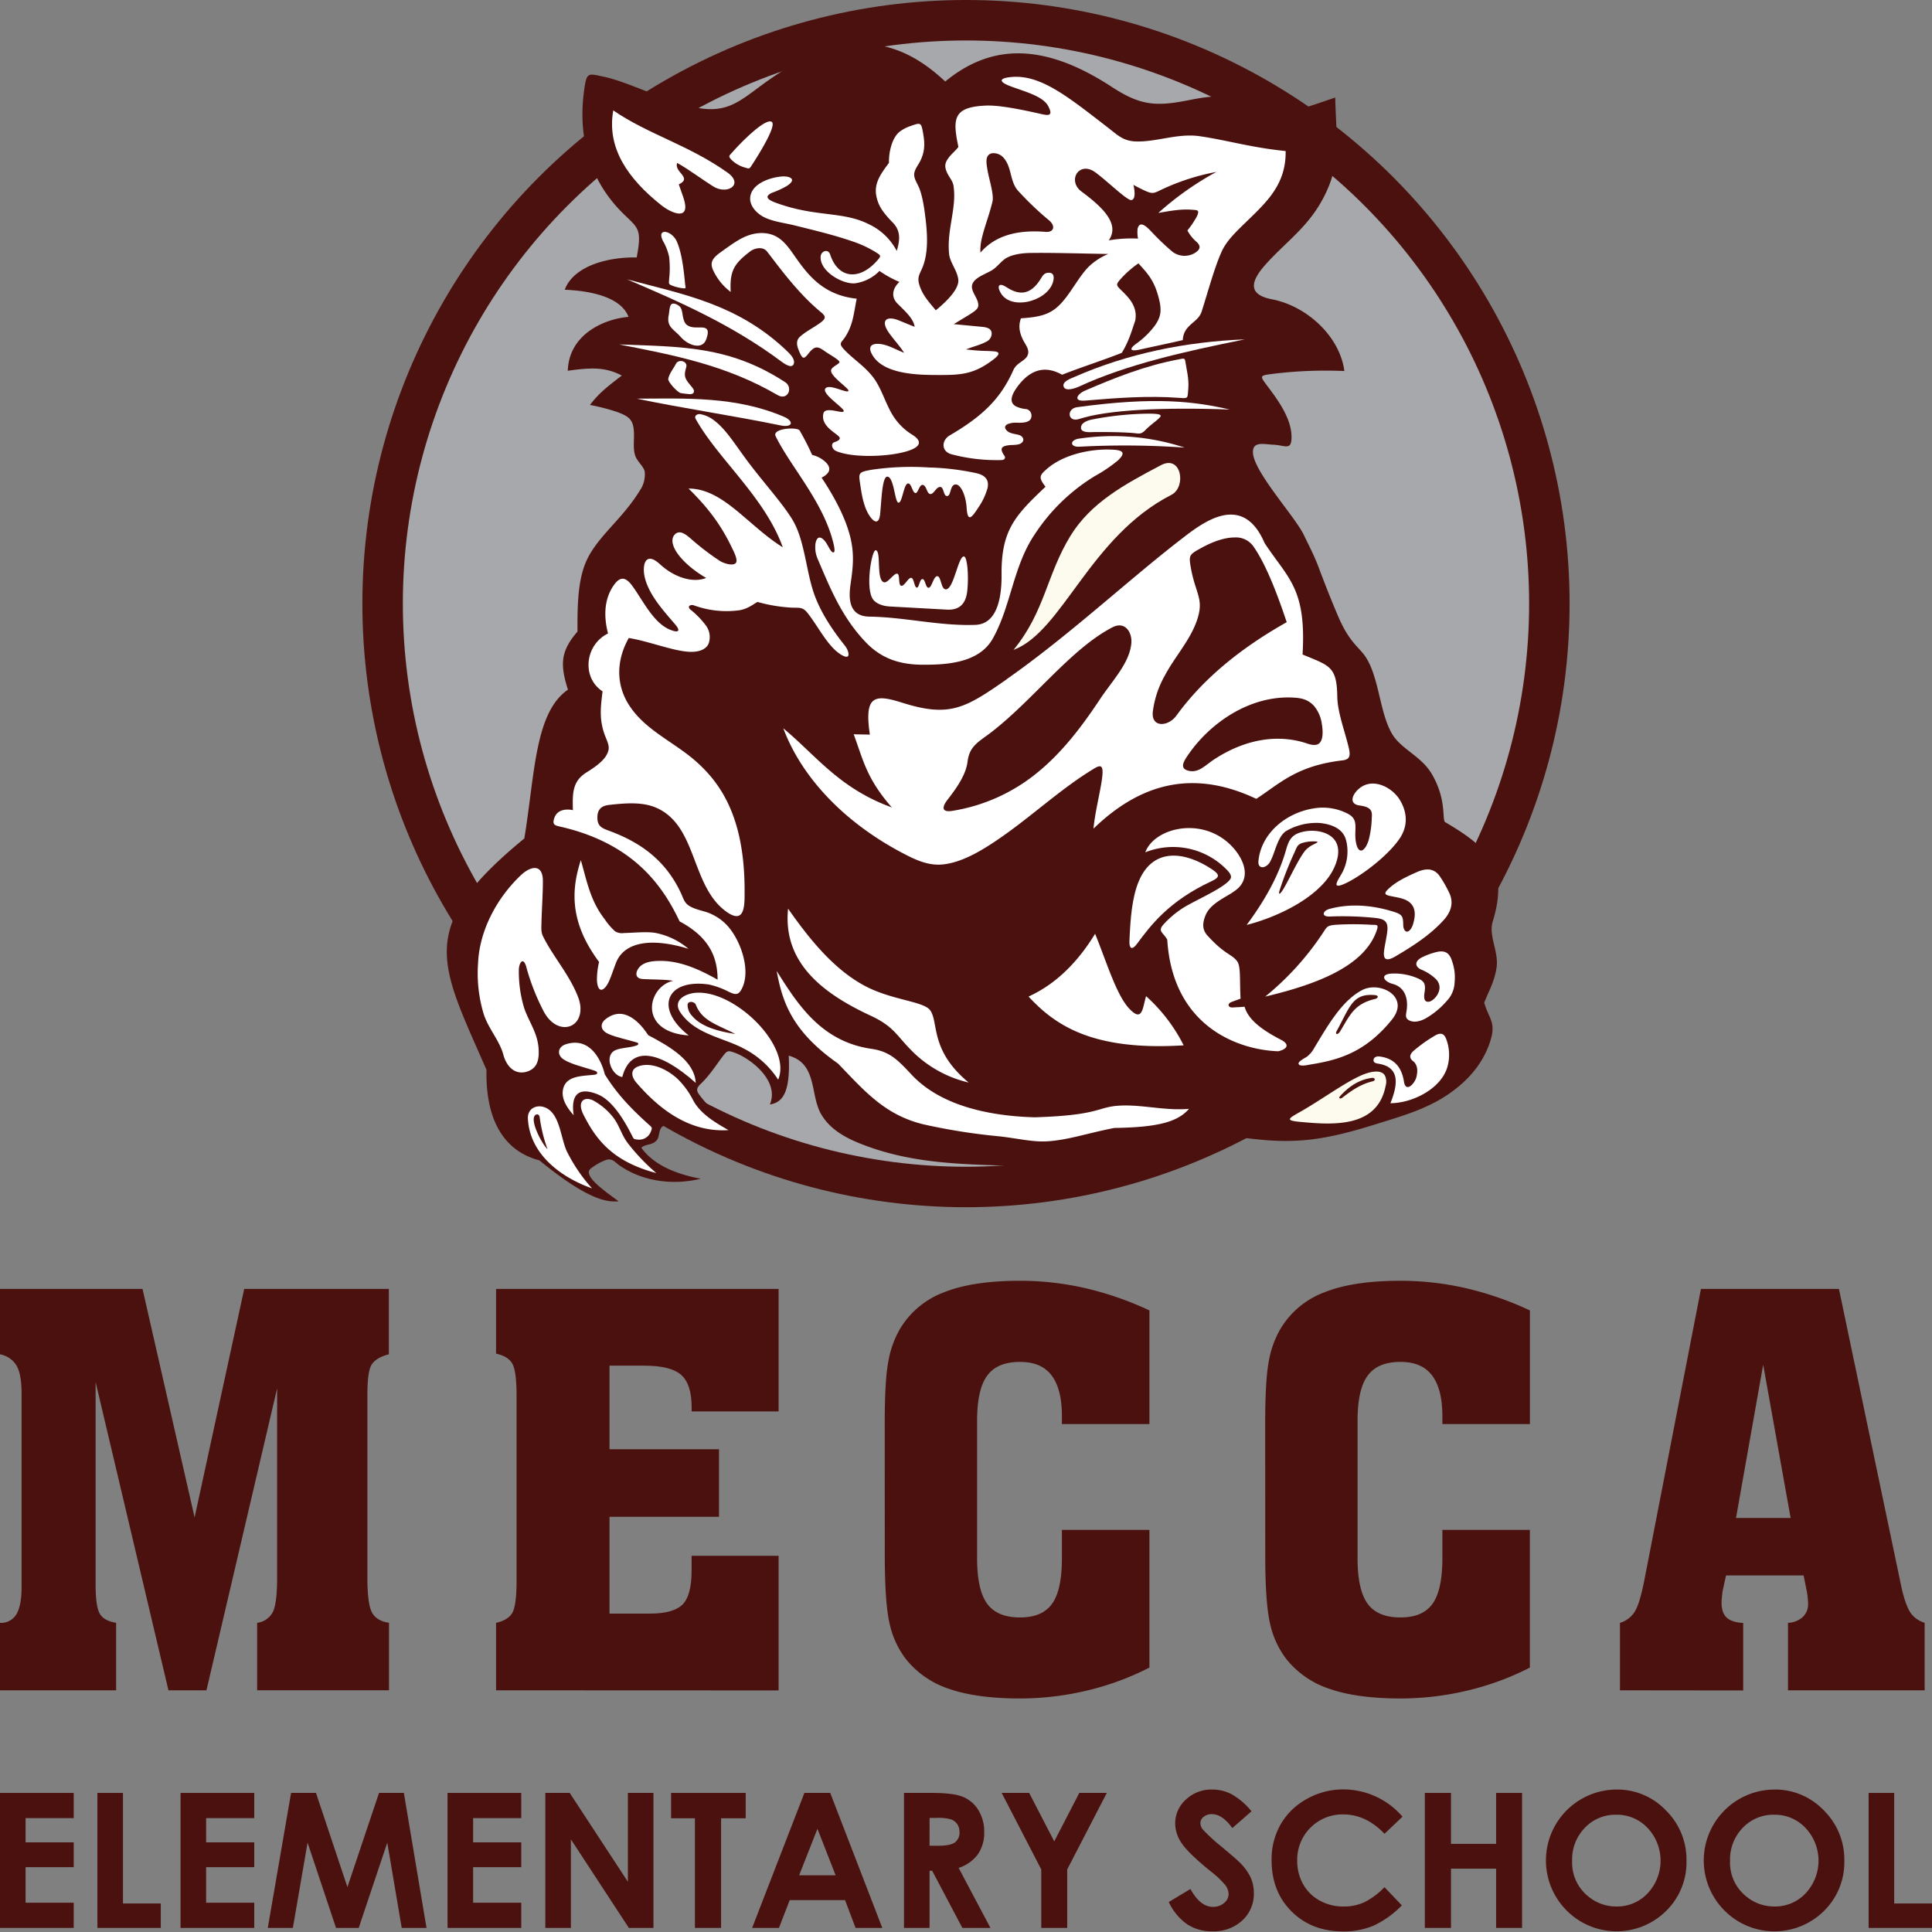 <svg xmlns="http://www.w3.org/2000/svg" viewBox="0 0 667.87 667.87"><rect x="0" y="0" width="667.87" height="667.87" fill="#808080" stroke="none"/><defs><style>.cls-1{opacity:0;}.cls-2,.cls-6{fill:#fff;}.cls-3,.cls-5{fill:#4b110e;}.cls-4{fill:#a6a8ab;}.cls-5,.cls-6,.cls-7{fill-rule:evenodd;}.cls-7{fill:#fcfbee;}</style></defs><title>M_logoSq</title><g id="Layer_2" data-name="Layer 2"><g id="Layer_4" data-name="Layer 4"><g class="cls-1"><rect class="cls-2" width="667.87" height="667.87"/></g><circle class="cls-3" cx="333.93" cy="208.66" r="208.66"/><circle class="cls-4" cx="333.93" cy="208.66" r="194.67"/><path class="cls-5" d="M326.75,28.18c-19.21-18.13-38.82-16.88-63.32,1.16-8.34,6.15-12.73,10.23-24.2,7.56-10.37-2.41-22-8.57-30.62-10.41-4.81-1-5.7-1.56-6.44,3.05C199.3,47.34,204,62.08,214.61,73c5.71,5.85,7.53,5.37,5.48,16-9.52-.19-21.69,2.71-24.87,11.16,7.14.29,19.18,1.88,22.06,9.38-8.1.65-20.59,5.81-21,18.62,8-1.11,12.94-1.34,18.67,1.66-5.18,4-7.82,6-11,10.16a75.54,75.54,0,0,1,9.35,2.42c4.5,1.67,5.84,2.84,5.86,8,0,2.39-.28,5,.41,7.08s3.09,3.87,3.31,5.67a9.76,9.76,0,0,1-1.71,6.44c-5.74,9.34-13.08,14.64-17.43,22.27-3.83,6.74-4.17,15.49-4.11,26.47-5.77,6.7-6.13,11.19-3.3,20.08-11.53,7.95-11.41,29.29-15.08,51.44-37.72,31-29.28,42.79-13.07,80-.25,10.82,2.07,27,18.27,31.27,17.45,14.25,23.62,14.4,27.43,14.17-4.63-3.35-8.58-6.3-9.89-8.63-1-1.85-.24-2.47,1.19-3.4a17.78,17.78,0,0,1,4.4-2.3c2.22-.64,3,.86,4.68,2,7,4.8,16.95,7.13,28,4.52-7.49-1.39-16-4.31-20.55-10.71,1.35-1.39,3.85-.76,5.38-2.68,1-1.28.52-3.71,2-4.71a3.89,3.89,0,0,1,3.38-.35,41.08,41.08,0,0,0,7.55,3c8.81,2.17,21.84,2,26.12-.53-11.31-2-17.81-4.37-24.28-12.9-1.07-1.41-1.32-2.32.34-3.89,3.22-3.05,5.39-6.63,7.92-9.9,1.27-1.64,1.69-1.68,3.8-.92,5.53,2,15.63,9.69,12.22,17.92,4.17-.7,7.15-3.66,6.52-16.87,9.95,2.72,7.32,13.57,11.21,20.24,3.54,6.06,10.12,9,16.52,11.29,14.46,5.15,28.88,5.89,44.09,6.39,6.82.22,12.46,1.61,19.28,1.35,11.45-.43,24.41-3.88,35.58-6.44,12.26-2.81,21.29-5.41,24.65-5.09,9.44.91,15.73,2.24,25.88,1.54,9-.62,17.8-3.1,26.29-5.76,8.78-2.75,17.14-5.09,24.8-10.39,6.17-4.27,11.66-10.14,14.19-18.1,2.1-6.57-.35-7.52-2.07-13.32,1.27-3.47,3.58-7.24,4.28-12.26.76-5.43-2.82-11-1.37-15.72,6.08-19.65-3-26.49-16.4-34.46-1.19-.71.65-7.56-4.57-16.55-3.67-6.32-10.62-8.61-13.78-13.94-4.33-7.32-4.47-19.45-9.11-26.55-2.36-3.62-5.75-5-9.74-14.58C460,207,457.85,201.5,455.79,196c-1.42-3.82-3.33-7.45-5.11-11.15-3-6.23-17.1-21.54-17.54-28.25-.28-4.23,3.87-3,7-2.87,4.16.15,6.42,2.31,6.32-2.93-.13-6.88-5.63-13.7-9-18.24-1.76-2.4-1.79-2.72,1.27-3.16a148.57,148.57,0,0,1,26-1.14c-1.6-12.16-13.16-22.51-25-24.79-8.63-1.67-7.37-6.34-2.1-12.19,8-8.89,16.42-13.91,21.76-27,4-9.85,2.36-20.08,2.19-30.56-4.17,1.4-8.12,2.82-11.8,3.87-7,2-10.67,2.13-17-1.16a23.36,23.36,0,0,0-8.12-2.87c-4.49-.65-9.06.15-14,1.12-11.3,2.25-16.65,1.67-26.27-4.6C359,13.45,341.24,16.31,326.75,28.18Z"/><path class="cls-6" d="M488.9,363.06a50.38,50.38,0,0,1,7.29-5.14c1.91-1.09,3.09-.56,3.75,1.28a15.26,15.26,0,0,1,.45,9.48c-2.08,7.57-11.93,12.65-19.74,12.69,2.67-6.63,3.31-12.5-4.21-13.67-.78-.12-1.83-.35-1.6-1.47.19-.92,1.36-1.15,2.13-1,4.72.6,7.43,3.35,8.31,8.35.57,4.63,3.9.86,4.38-1.34s.39-3.77-.88-5.2C487,365.89,487.14,364.47,488.9,363.06Z"/><path class="cls-7" d="M478.75,371.8a5,5,0,0,1,.26,3.52c-2.83,14.77-18.46,13.54-29.7,12.49-5.17-.48-3.8-1.21-.12-3.3,8-4.54,15.39-10.14,21.55-12.84,2.09-.91,6.54-2.33,8,.12ZM464,379.48c3.15-2.46,6.42-4.73,10.58-5.7,1-.24.81-1.3-.28-1.17-4.52.58-8,3-11,6.26C462.49,379.75,463.41,379.95,464,379.48Z"/><path class="cls-6" d="M491.28,335.17a16.2,16.2,0,0,1,5,3.2,4.1,4.1,0,0,1,.92,4.86c-.45,1.23-2.44,3.53-4,3-1.32-.43-.79-2.77-.67-3.74.32-2.6-.4-3.48-2.8-4.45a20.46,20.46,0,0,0-8.56-1.49c-4.19.18-3,2.69.28,3.58,3.55.95,5.49,4.1,4.82,9.07-.2,1.52-.74,2.78,1,3.6s4,.14,5.63-.79a27.86,27.86,0,0,0,7.16-5.92,9.76,9.76,0,0,0,2.78-6.46,17,17,0,0,0-.92-7.5c-1.31-4.09-4-3.57-7.54-2.37a20.55,20.55,0,0,0-2.95,1.25C489,332.3,489.06,334.15,491.28,335.17Z"/><path class="cls-6" d="M452.11,365a8.18,8.18,0,0,0,1.77-2c5-8.28,9.86-17,17-20.74,6.19-3.23,16.68,2.29,10.3,10.2-9.26,11.48-18.67,14-28.09,15.51-.85.14-3.89.89-4.18-.21-.24-.91,2.52-2.13,3.23-2.72Zm11.13-8.43c3.41-5.61,4.83-9.54,12.17-11.26,1-.23,1.28-1.17,0-1.3-7.85-.78-8.72,4-13.28,12.3C461.3,357.8,462.56,357.72,463.24,356.59Z"/><path class="cls-6" d="M459.64,316.83a110.47,110.47,0,0,1,15.2.43c3.35.33,5.15.87,4.74,4.6-.24,2.19-.8,4.44-1.1,6.64-.52,3.75,1.2,3.71,4.1,2,5.77-3.44,11.63-7.12,16.43-12.38,2.61-2.85,3.63-6.11,1.93-9.56a41.8,41.8,0,0,0-3.27-5.71c-2-2.84-4.88-2.68-7.72-1.44-3.47,1.52-6.83,3.12-9.35,5.3-2.71,2.36-2,2.65,1,3.23,2,.39,4,.71,5.49,1.84,2.5,1.91,2.2,4.92,1.41,7.63-.44,1.51-1.29,2.54-2,2.64s-1.39-.73-1.42-2.39c-.05-3.21-.37-3.64-4.36-4.79-6.85-2-14.13-2.55-21-.7C457.16,314.81,456.66,316.94,459.64,316.83Z"/><path class="cls-6" d="M461.53,319.7a100.45,100.45,0,0,1,12.74,0c1.8,0,2.3-.05,1.69,1.81-4,12-19.39,18.46-38.59,23a97.94,97.94,0,0,0,19.88-21.91C458.77,320.32,458.71,320,461.53,319.7Z"/><path class="cls-6" d="M430.92,319.75c10.78-2.74,24.29-9.28,29.49-18.27,2.08-3.61,3.67-9,0-12.12-2.62-2.22-7-2.62-10.38-1.73-3.91,1-4.63,3.27-5.58,6.58-2.38,8.27-7,16.8-13.5,25.54Zm12.14-11.53c-.7,1-1.1,1-.78-.24a113.64,113.64,0,0,1,5.2-13.29c.76-1.65.91-2.72,2.72-3.29a12.89,12.89,0,0,1,4-.54c1.89,0,1.4.3,0,1a9.34,9.34,0,0,0-3,2.17C448.51,297.38,445,305.53,443.06,308.22Z"/><path class="cls-6" d="M439,298c1.76-3,2.52-8.61,5.5-10.66a20.71,20.71,0,0,1,11.88-2.83c3.59.41,7.57,1.68,8.81,5.51a12,12,0,0,1,.45,2,15.68,15.68,0,0,1-2.16,10.53c-1.25,2.15-3,4.82,1.11,3.05,5.3-2.29,14.76-9.32,19.08-15.48,2.94-4.19,3-8.77.43-13.28s-9-7.91-13.65-4.71c-2.86,2-4.55,5.75-.48,6.31,3.71.51,4.5,1.6,4.24,4.22a33.42,33.42,0,0,1-1.11,7.86c-1.42,4.37-3.85,5-4.48-.13-.5-4.11,1.16-7.06-2.64-9.06a18.67,18.67,0,0,0-11-2c-10,1.24-19,8.5-19.95,18.28C434.73,300.71,437.75,300.19,439,298Z"/><path class="cls-6" d="M394.87,315.12c1.78-6,3.32-12.22,9.1-14.27.5-.18.92-.38,1-1,.13-.79-.64-.9-1.21-.9-5.86.06-8.17,8.11-9.76,16C393.87,315.77,394.63,315.92,394.87,315.12Z"/><path class="cls-6" d="M393.05,326.27c4.74-6.4,11-14.77,25.68-21.61,2.95-1.37,3.06-2.26.28-4.12-9.13-6.12-20.22-7.79-25.25,3.87-2.48,5.76-3,13.28-3.33,20.94C390.34,327.84,391.28,328.67,393.05,326.27Z"/><path class="cls-6" d="M412.7,326.15c2.56,4.61,5.87,8.06,10.46,10.09-2.6,6.25.4,12.41,4.55,18.54C420.28,354.86,399.77,335.09,412.7,326.15Z"/><path class="cls-6" d="M395.91,294.64A25.88,25.88,0,0,1,423.42,300c1.79,1.68,2.62,2.93,1.81,4-2.16,3-12,7.23-16,9.7a33.27,33.27,0,0,0-6.84,5.67c-2.36,2.54-.48,2.74,1.11,5.42,1.89,30.2,24.67,38.16,38.38,38.62,3.61-.87,3.66-2.57,1-3.94-6.7-3.46-11.39-7-12.64-11.46-1.72.16-2.5.15-4,.26-1.76.14-2.13-1.31-.45-1.92,1-.36,2.09-.79,3.06-1.11-.36-6.95.13-11.22-1.23-13-1.83-2.46-4.17-2.15-10.25-8.87-1.86-2.06-1.68-4.33-.67-6.86s3.16-4.21,6.07-6c2.63-1.58,5.11-2.83,6.43-4.89,3.17-4.94-1.07-11.24-4.82-14.46C414.23,282.42,398.93,286.47,395.91,294.64Z"/><path class="cls-6" d="M378.56,322.8c3.77,9.15,7.24,20.89,11.68,25.73,4.7,5.12,4.71,0,5.94-4.17a57.7,57.7,0,0,1,13,17c-30.76,1.91-44-6.42-53.62-16.87C365.25,340.1,372.78,332.28,378.56,322.8Z"/><path class="cls-6" d="M268.49,335.66c7.31,11.61,15.44,24.42,32.81,26.92,6.52.94,9.33,4.14,14,9.11,9.56,10.08,25.44,14.08,42.41,14.55,24.39-.77,21.09-4,31.09-4.09,7.29-.05,14.51,1.83,22.23,1.16-4,4.66-11.12,6.38-25.8,6.61-9.12,1.74-16.06,4.23-23.41,4.63-5,.27-10.25-1.07-16.45-1.74a208.86,208.86,0,0,1-26.21-4.15c-13.3-3.28-20.12-11.33-29.46-21C273.44,356.27,270.4,345.92,268.49,335.66Z"/><path class="cls-6" d="M272.43,314.11c7.58,10.82,17.22,23,29.78,28.23,8.48,3.54,17.29,4.12,19.32,6.88,3.06,4.16-.23,13.79,13.33,25a40.65,40.65,0,0,1-18.67-10c-6.3-6-6.71-9.18-15.32-13.16C283.51,343,270.6,332.24,272.43,314.11Z"/><path class="cls-6" d="M348,234.79c21.34-14.92,41.92-34.19,60.28-48.36,7.23-5.58,21.19-16.7,28.89,1.33,8.13,12.31,14.46,15.57,13.11,38.49,9.14,3.86,11.85,3.94,12,14.46.07,5.59,2.65,12.1,4,17.91.62,2.73.31,3.94-2.24,4.24-15.82,1.85-21.64,8-29.75,13.29-20.72-9.79-39.1-6.34-56.29,10.31.66-6.92,3.18-15.77,3.14-19.68,0-2.88-1.64-1.88-3.45-.77-10.55,6.46-20,15.17-30.12,22.38-6.61,4.7-14.12,9.56-21.4,10.41-4.2.49-8.06-.82-12.18-2.89-21.36-10.71-36.7-26.74-43.21-44.14,11.42,9.48,19.33,20.75,37.52,27.35-8.87-10.12-9.95-16.63-13.19-25.29,2.09.06,3.5.06,5.59.12-1.94-13.25,1.32-14.15,11-11.09,16.48,5.23,21.8,2.11,36.37-8.08Zm70.73,28.4c5.46-3.8,14.35-8.31,24.67-7.77a31,31,0,0,1,8.35,1.57c2.91,1,5.18.91,5.44-3.16a14.78,14.78,0,0,0-.21-3.25,12.38,12.38,0,0,0-2.71-6.52c-2-2.17-4.12-2.72-6.84-2.89-15.49-1-29.49,9-37,20.21-1.33,2-2.76,4.4.64,5.11,3.14.66,5.38-1.7,7.69-3.3Zm26.07-48.11c-2.67-8-6.74-19.32-11.38-26a7.35,7.35,0,0,0-6.55-3.29c-3.78,0-7.9,1.58-11.82,3.75-4.1,2.26-4.16,2.48-3.31,7.15a48.64,48.64,0,0,0,1.57,6.1c1.29,4,2.07,6.18.82,10.52-2.15,7.46-7.85,13.38-11.44,20.19a33.77,33.77,0,0,0-4.19,12.66c-.48,5.52,5.39,5,8.12,1.28,8.92-12.27,21.39-22.89,38.18-32.36ZM334.47,263.31c-.59,4.64-3.84,9.17-6.9,13.12-2.12,2.73-2,4.53,1.86,3.84a61.63,61.63,0,0,0,28.71-12.81c8.91-7.12,15.85-16.32,22.11-25.75,4.29-6.47,10.25-12.48,10.84-19.38.32-3.73-2.15-7.72-6.5-5.49-14.24,7.3-27.46,25.16-41.95,36.31C338.18,256.57,335.16,257.83,334.47,263.31Z"/><path class="cls-7" d="M350.36,224.66c17-6.36,26.31-39.16,54.58-53.6,5.25-2.68,3.52-14-3.6-10.26-12.8,6.72-24.31,13.05-31.31,24.46C361.8,198.67,361.25,211.37,350.36,224.66Z"/><path class="cls-6" d="M302.67,190.22c-1.34,0-3.7,13.48-.77,17.13,1.07,1.33,3.23,2.17,5.6,2.3l19.82,1.09c4.56.25,6.63-2.21,7.08-6.67.51-5.07,0-11.63-1.17-11.71-2-.13-3.45,11.15-6.19,11.38-1.8.15-1.64-4.5-3-4.56s-1.86,3.9-3,4-1.11-3-2.16-3-1.11,3.13-2,2.94-.86-3.25-1.9-3.37-2.31,3-3.45,2.74-.29-3.92-1.37-4.18-3.2,3.23-4.49,3C302.68,200.69,304.82,190.22,302.67,190.22Z"/><path class="cls-6" d="M301.36,162.38a94.22,94.22,0,0,1,19.71-.78,87.86,87.86,0,0,1,16.58,2c2.62.66,4.37,2,3.74,5.09a22.33,22.33,0,0,1-3.15,6.7c-2.46,3.86-3.76,5.15-4.09.08-.29-4.44-2.1-7.9-3.64-8-2.3-.11-1.57,4.11-3.2,4-1.2-.08-1-3-2.21-3.13-1.44-.18-2.28,2.6-3.53,2.44s-1.25-3.06-2.65-3.16c-1.14-.08-1.61,3-2.47,2.82-1.06-.18-1.31-3.22-2.47-3.31-1.58-.12-2,6.62-3.35,6.64s-1.53-8.9-3.89-9c-1.82-.05-2,8.21-2.5,13-.38,3.4-1.93,3.06-3.62.58s-2.54-6-3.14-10.17C296.78,163.47,296.41,163.26,301.36,162.38Z"/><path class="cls-6" d="M276.44,148.84a91,91,0,0,1,4.31,8.42,10.54,10.54,0,0,1,3.71,1.7c2.9,2.16,3.15,4.35-.44,6.15,5.3,8,8.45,14.73,9.87,20.38,1.51,6,1,10.55.13,16.5-.67,4.62-.75,11.06,6.49,11.17,12.27.17,24.33,3.3,36.66,2.85,8.2-.3,9.11-11,9.06-17.51-.12-15.34,4.8-20.39,15.19-30.24-2.48-3.25-2.14-3.88.54-6.21,5.78-5,15.36-7.09,23.1-6.58,3.34.22,4,1.24,1.4,3.69a51.42,51.42,0,0,1-8,5.42,65.53,65.53,0,0,0-20.77,20.14c-7.5,11.08-8.21,24.92-14.52,36.07-4.61,8.16-15.2,9-23.65,9-8.08.05-14.59-1.89-20.2-7.74-8.52-8.89-12.49-19.13-16.73-29a10.08,10.08,0,0,1-.68-5.19c.59-3.19,2.43-2.1,3.67-.23,1,1.51,1.78,3.62,2.65,3.29.69-.26-.18-3.47-.68-5.17-4-13.46-14.56-25-19.41-34.94C266.76,148.05,275.62,147.49,276.44,148.84Z"/><path class="cls-6" d="M373.18,154.42a293.83,293.83,0,0,1,36.32.31,79.3,79.3,0,0,0-36.43-3.11C369.71,152.08,369.8,154.63,373.18,154.42Z"/><path class="cls-6" d="M378.49,149.35c4.21,0,8.5,0,12.69.3,2.56.16,3.06.74,4.79-1,2-2.09,5.13-4,5.25-4.87.08-.6-1.48-.76-4-.79a107.71,107.71,0,0,0-19,1.89c-1.57.26-4.69,1-4.52,3.14C373.86,149.77,377.22,149.36,378.49,149.35Z"/><path class="cls-6" d="M373.12,144.82c9.63-3.14,28.95-4.11,52-3.24-11.89-2.76-25.54-4.57-52.83-.81C368.62,141.28,369,146.16,373.12,144.82Z"/><path class="cls-6" d="M375.15,138.48c10.84-.91,21.57-1.76,32.57-.94,3.16.24,2.76.17,3.05-3.07.31-3.51-.58-6.63-1-9.45-.21-1.32-.46-1.15-2.53-.75-11.53,2.19-21.91,6.34-32.09,10.73C372.26,136.24,370.84,138.84,375.15,138.48Z"/><path class="cls-6" d="M373.1,133.59c16.3-7.54,36-12,57.2-16.27-20.39.83-40.24,4.81-58.93,13-1.29.57-4.29,1.57-3.67,3.36S371.85,134.17,373.1,133.59Z"/><path class="cls-6" d="M252.6,100.92c-.44-7.43,1.33-9.86,6.7-14,1.42-1.1,4.35-1.86,5.83,0,3.14,3.94,10,13.73,18.13,20.55,1.85,1.56,2.83,2.26.37,4.07s-4.91,2.91-7.1,4.87c-1.35,1.21-1.14,2.86-.49,4.47.28.7,1.06,2.87,1.81,2.78s1.66-1.57,2.22-2.16c1.74-1.88,2.71-1.77,5-.13,1.71,1.23,5.06,3,5.11,3.76s-2.78,1.64-2.89,2.92c-.18,2.16,6.39,6.28,6,7.08-.48,1-6.78-2.69-8-.77s6.84,6.85,6.37,7.82-6.3-1.81-7,.69c-1.27,4.9,5.86,7.34,5.64,8.67-.12.72-1.12,1.07-1.82,1.31-1.51.52-.76,2.46.42,3,5.55,2.54,18.59,2.14,25.07,0,5.19-1.7,4.27-3.88,1.11-5.74a20.81,20.81,0,0,1-6.58-6.74c-2.43-4.06-3.73-8.89-6.37-12.56-3-4.11-7-6.47-10.26-9.92-2.24-2.39-1-2.3.45-4.63,2.67-4.26,2.83-8.24,3.84-13-12.19-1.3-17.39-8.93-22-15.53-2.82-4-5.45-7.17-10.95-7.17a13.77,13.77,0,0,0-4.41.78c-3.22,1.08-6.58,3.65-9.62,5.81-4.06,2.87-3.84,4.55-1.49,8.42A19.68,19.68,0,0,0,252.6,100.92Z"/><path class="cls-6" d="M348,99.32c3.78,2.43,8,3.34,11.9-3.14.66-1.1,1.19-1.9,2.68-1.9s1.8,1.07,1.63,2.31c-1,7.1-13.9,11-18,5.12C344.64,99.41,344.81,97.24,348,99.32Z"/><path class="cls-6" d="M381.65,103.63C387,116.53,370,124,360.17,115.41a68,68,0,0,0,8-1.34c6.85-1.83,4.39-6.19,6.83-11C376.83,99.44,380.34,100.46,381.65,103.63Z"/><path class="cls-6" d="M319.14,46.35c.77,4.07.36,7.2-1.73,10.56-1.89,3-1.76,3.89-.15,7s2.25,8.13,2.68,11.6c.91,7.37.73,13.31-1.42,17.79-1,2.15-1.43,3.12-.56,5.64,1.12,3.28,3.18,5.47,5.54,8.32,2.47-2,8.21-7,7.77-10.64-.37-3.14-2.88-5.9-3.17-8.79-.87-8.51,2.72-15.94,1.51-23.64-.28-1.77-1.55-2.89-2.35-4.8-.86-2.06-.55-3.25.79-5,1-1.34,2.42-2.38,3.26-3.61C329.2,40.86,329.59,37,340.8,36.5c3.92-.17,10.25.89,19.12,2.91,2.6.6,4.22.68,2.44-2.72s-7.87-4.95-13-6.86c-4.54-1.7-3.84-2.92.7-3.24C360.12,25.9,369.87,34,382.86,44c3.67,2.84,5.49,4.87,10.27,4.91,7.18.06,14.2-2.92,21.72-1.81,9.78,1.45,17.48,3.89,29.58,5.11.18,10.52-5.48,16.53-11.49,22.42-4.88,4.79-8.76,8.09-10.74,12.59-2.46,5.6-4.35,12.73-6.81,20.51-1.23,3.88-6.26,4.4-6.51,9.83-5.13,1.21-9.89,2.16-14.9,3.29-2.65.6-4.44.24-.84-2.3a28.69,28.69,0,0,0,4.9-4.53c3.7-4.27,3.73-6.95,2.18-12.24-1.59-5.46-4.07-7.82-6.68-10.74a34.47,34.47,0,0,0-6.31,5.59c-1.41,1.66-1.44,1.91.21,3.54,2.16,2.15,6,5.48,5,10.64-1.22,3.61-2.26,7.3-4.66,11.17-6.81,2.69-13.8,4.87-20.61,7.56-5.37-3-10.47-2.32-15.14,3.71-1.52,2-4,5.67-.67,7.31a10.59,10.59,0,0,0,3.5.87,2.27,2.27,0,0,1,1.7,2.06c.13,2.06-1.56,2.47-3.16,2.62a15.43,15.43,0,0,1-2,0,8,8,0,0,0-2.85.42c-1.54.6-1.26,1.64-.39,2.43,1.12,1,2.77,1,4.16,1.43s2.13,2,.49,2.94c-1.1.6-2.94.44-4,.57-2.69.33-3.29,1.17-1.65,3.57.63.93,0,1.57-1,1.57a61.15,61.15,0,0,1-17.23-2c-3.64-1-3.5-4.84-.62-6.53,11.82-6.89,17.75-13.06,22-22.58,1.16-2.59,4-3.1,4.88-5s-.55-3.55-1.38-5.13c-1.72-3.3-1.65-5.62-.88-7.76,6.6-.45,10.19-1.29,13.71-5s6-8.92,9.47-12.6a21.57,21.57,0,0,1,7-4.64c-9.39-.16-19.45-.46-26.42-.36-3.5,0-6.72.55-8.84,1.78-1.65,1-2.67,2.5-4.31,3.76-1,.8-3,1.58-4.66,2.54-6.09,3.49-.68,6.47-.69,10,0,1.68-1.89,2.49-8.48,6.53l9.36.89c1.48.14,3.8.34,3.74,2.43a3.17,3.17,0,0,1-1.91,2.78c-2.15,1.14-4.21,1.54-6.95,2.63a66.34,66.34,0,0,0,7.42.55c2.33.15,6.17-.13,1.8,3.13-6.58,4.92-10.91,5.22-19.07,5.17-6.53,0-18-.2-22.18-6.36-2.93-4.36.52-5,4.09-4,2.17.62,4.43,1.9,6.54,2.69-1.65-2.56-3.69-4.65-5.4-7.13-2.73-4-.81-5.83,3.59-4.06,1.82.73,3.68,1.53,5.45,2.19-.46-2.85-3.12-5.2-5.93-8-2.3-2.27-1.79-5.24.66-7.5a37.49,37.49,0,0,1-6.9-3.8,14.52,14.52,0,0,1-8.46,4.28c-4.3.38-12.24-4.12-11.87-9.28.13-1.87,2.59-2.79,3.28-.69,2.82,8.54,10.25,9,16.29,2.08,1.47-1.67,1.27-1.73-.59-2.9a37.56,37.56,0,0,0-7.63-3.59c-6.55-2.29-13.54-3.94-20.44-5.66-3.37-.83-6.91-1.22-10-2.6-3.64-1.63-7-5.64-4.3-9.68,1.85-2.71,6.13-4.23,9.68-4.59,3-.3,5.83.89,1.88,3.34a32.11,32.11,0,0,1-5.09,2.32c-3.71,1.77.71,3.15,2.54,3.79,13,4.52,22,2.59,30.78,6.9A21,21,0,0,1,310,86.75c1.14-3.89,1.41-6.95-1.42-9.85-3.65-3.76-5-5.95-5.63-9.11-.92-4.53,1.68-7.86,4.36-11.51-.11-3.27.9-8.73,3.86-10.88a13,13,0,0,1,3.65-1.85c3.69-1.34,3.61-1.12,4.35,2.79Zm64.12,36.74a46.51,46.51,0,0,1,10.14-.61,11.52,11.52,0,0,1-.14-3.45c.82-3.11,3.4-.34,4.58.85a84.94,84.94,0,0,0,7.6,7.26,7,7,0,0,0,7.26.51c2.47-1.4,2.52-2.71.71-4.23a13.93,13.93,0,0,1-2.94-3.75,30.4,30.4,0,0,0,3.3-4.91c1-2.28.19-2.11-2-2.27-3.71-.27-7.53.46-11.35,1.12a104.72,104.72,0,0,1,20.08-14.18A77.13,77.13,0,0,0,400.8,65.9c-2.25,1.11-2.77,1-5.06,0-1.33-.61-2.7-1.32-3.93-2,.51,2.15.77,4.93-.65,5.26s-8.33-6.54-12.5-9.57c-5.67-4.13-9.83,2.89-4.78,6.64,7.6,5.64,13.29,11.29,9.39,16.89Zm-44.34,4.24c4.85-5.61,12.15-8,22.52-7.18,3.07.23,3.43-2.17,1.18-4a106.58,106.58,0,0,1-10.84-10.38c-2.68-3.19-2-7.88-4.76-11.11a4.59,4.59,0,0,0-4.13-1.67c-2.55.55-1.86,3.67-1.57,5.52.54,3.46,2.37,8.69,1.76,11.21C341.33,76.91,338.57,82.37,338.93,87.32Z"/><path class="cls-6" d="M252.95,55.32a10.55,10.55,0,0,0,4.48,2.57c1.71.53,1.61.53,2.55-.92,2.52-3.86,8.65-13.75,6.77-14.86-2.18-1.29-10.3,6.77-13.57,10.51C252,53.92,251.66,54,252.95,55.32Z"/><path class="cls-6" d="M212,38.17c12.14,8.32,26,11.92,39.48,21.48,5.81,4.14-.1,7.82-4.93,4.79-4.18-2.63-8.14-5.68-12.45-8.12-1.27,3.14,5.45,5.09.55,7.42.46,1.47,1.1,3,1.58,4.5,2.84,8.46-4.06,5.56-7.72,2.63C217.08,61.75,209.67,51.16,212,38.17Z"/><path class="cls-6" d="M232.13,98.64a14.57,14.57,0,0,0,3.89,1c1.27.15,1-.06.84-1.24-.55-5.74-1.22-11.11-2.9-14.93-1.78-4.05-7.69-4.95-4.38.54a19.06,19.06,0,0,1,1.73,4.79,34,34,0,0,1,0,7.69C231.29,97.78,230.93,98.14,232.13,98.64Z"/><path class="cls-6" d="M236,109c.24,1.38.54,2.71,1.58,3.43,1.44,1,3.38.73,5,.77,2.58.07,2.36,1.75,1.59,4-1.37,4.1-6.52,2-8.85-.71s-5.1-3.4-4.11-7.78c.15-.8.21-3.1.93-3.58s1.91.05,2.7.69S235.86,107.9,236,109Z"/><path class="cls-6" d="M237.22,126.94c-.9,3.08-.58,3.84,1.61,6.44.49.59,1.3,1.4,1,2.23-.13.37-.52.65-1.3.66-1.08-.13-2.18-.17-3.25-.4S230.83,132,231,131c.33-1.89,1.88-3.65,2.62-5.17C234.53,123.94,237.84,124.84,237.22,126.94Z"/><path class="cls-6" d="M216.74,96.56c18.83,5.1,38.47,8.35,55.76,25.22,1,1,2.55,2.71,1.8,4.21s-3.36-.4-4.18-1C253,112.22,234.68,104.21,216.74,96.56Z"/><path class="cls-6" d="M214.05,119.07c21.35.81,38.12.44,57.43,13.09,2.75,1.8.89,6.51-2.71,4.4C251,126.17,232.65,122.71,214.05,119.07Z"/><path class="cls-6" d="M271.24,144.18c-16.71-7.27-34.33-6.42-51.09-6.37,16.11,3.38,33.66,5.93,49.82,9.28,2,.41,3.19,0,3.38-.64S272.7,144.81,271.24,144.18Z"/><path class="cls-6" d="M213,272.4c9.93-3,16.93-5.58,23.64,5,3.31,5.22,6.44,13.21,9.32,24.49,1,3.85,2.38,5.7,6.11,7.75-.07-2.52-.33-5-.4-7.55-.35-11.74-3.46-31-15.22-37-7.52-3.88-17.34-.72-24.3,3.2C209.37,269.8,209.59,273.43,213,272.4Z"/><path class="cls-6" d="M274,179.76c4.28,7.2,4.65,18.1,7.65,26.16,2,5.35,5.33,10.89,10.47,17.34,1.13,1.42,1.53,3.32.9,3.67-1,.56-3.49-1.42-4.29-2.16-3.57-3.35-6-8.2-9.33-12.57-1.84-2.41-2.73-2.05-5.61-2.14A54.07,54.07,0,0,1,262,208.12c-.53-.14-2.84,2.22-6.3,2.82A32.77,32.77,0,0,1,240,209.31c-1.23-.51-2.65.28-1.33,1.42a28.78,28.78,0,0,1,5.6,5.85,6.71,6.71,0,0,1,.65,6c-1.11,2.34-4.13,2.84-6.45,2.75-5.7-.22-14.06-3.64-21.11-4.78-4.43,7.86-4.32,16.09-.11,22.87,5.41,8.73,15.22,12.81,22.76,19.28,9.7,8.33,17.52,20.69,17.39,45.86,0,4.44.06,11.09-6.2,6.67-12.46-8.8-10-29.76-24.35-36-4.81-2.09-10.6-1.6-16.12-1-2.67.27-4.26,1.39-4.22,4.52s1.84,3.62,4.51,4.62c9.19,3.46,18.76,9.16,24.43,21.5.82,1.78,1.14,3.34,3,4.4,2,1.17,4.88,1.67,6.39,2.26a17.57,17.57,0,0,1,6.08,3.92c4.74,4.7,8.69,15.27,5.77,21.82-1.3,2.91-2.41,2.67-4.7,1.61a28,28,0,0,0-6.91-2.54c-14.55-2.15-19.12,8.12-7,17.6-17.82-1.23-14.23-17-5.35-18.89-3-.52-7.41-.4-10.61-.62-2.49-.17-2.36-2-1.73-3.15,1.44-2.76,5-3.09,7.75-3.11,7.13-.07,13.85,3.08,19.92,6.49,0-7.78-2.86-14.67-13.12-20.14-5.38-11.25-14.95-26.51-40.57-32.6-2.38-.56-3.81-.58-2.59-3.53,1.14-2.76,4.51-2.75,6.27-2.31-.16-5.66-.25-10,4.68-13.05,4.19-2.6,7.06-4.94,7.64-7.85.37-1.83-1-3.88-1.74-6.38-1.47-4.93-.94-8.77-.33-13.81-7.4-4.83-6-16.19,1.89-20-1.81-7-.88-12.47,1.87-16.51,2.27-3.34,4.19-3.16,6.6.16,3.63,5,7.27,12.81,13.09,15.09,3,1.19,3.56.31,1.55-2-4-4.67-8.8-9.92-10.34-15.84-1.12-4.33,0-9.65,5.24-4.79,4.74,4.36,11.12,6.57,15.92,4.7-4.75-2.77-8.67-6.26-10.58-9.5-.93-1.59-1.76-4-.26-5.54,1.87-1.93,4.33.46,5.79,1.68A87.64,87.64,0,0,0,249,194c1.18.71,4.45,1.81,5.39.58.51-.66.07-2.15-.68-3.78-3.71-8-7.79-14.16-15.68-21.91,12,0,20.53,12.82,32.57,20.31-6.19-17.34-22.47-30.59-30.11-44.39-.63-1.13.64-1.8,1.63-1.64a11,11,0,0,1,4.68,2.12c4,3,6.87,7.69,10.84,13.08C263.19,166,270.31,173.64,274,179.76Z"/><path class="cls-6" d="M200.79,297.35c2.13,7.41,3.29,14.09,8.29,20.47a22.21,22.21,0,0,0,3.51,4.1,4.49,4.49,0,0,0,3.05.62c3.34-.07,8.27-.59,11.16,0A25.09,25.09,0,0,1,238,328c-13-4-22.36-2.37-25.12,5-.89,2.37-1.6,4.53-2.36,6.21-1.57,3.48-3.9,4.44-4.16-.33a25.53,25.53,0,0,1,.74-6.34C196.87,318.83,197.43,307.63,200.79,297.35Z"/><path class="cls-6" d="M187.75,323.74c3.46,7,9.24,13.36,12.15,21.09,1.5,4,.66,7.44-1.4,9.09-2.82,2.26-7.83,1.31-10.82-4.82A76.66,76.66,0,0,1,182,334.52c-1.06-4.16-2.65-1.63-2.64.82a43.5,43.5,0,0,0,1.84,13.14c1.73,5,4.66,8.55,5,14.16.17,3-.23,5.74-2.54,7.13-3,1.82-7.53,1.51-9.55-4.75-1.27-5.28-5.36-9.36-7-14.8a48.74,48.74,0,0,1-1.85-17.2c.42-10.77,6-22.08,14.73-30.41,3.57-3.39,7.66-4,7.68,1.93,0,4.55-.37,9.59-.49,14.3C187.16,320.65,186.94,322.11,187.75,323.74Z"/><path class="cls-6" d="M256.48,362.16A30.79,30.79,0,0,1,269,373.23c4.85-11.41-14.57-30.68-28.08-30.06-4.05.19-8.61,2.67-5.65,6.92,5,7.24,13.88,8.41,21.24,12.06Zm-15.94-14.84c2.19,5.69,7.46,6.86,13.64,10.12-6.43-1-12-2.68-15-6.34a5.5,5.5,0,0,1-1.49-3.62C237.66,345.83,240.1,346.19,240.54,347.31Z"/><path class="cls-6" d="M215.1,372.34c2.86-10.94,12.71-9.3,25.4,2-.34-7.51-8.87-12.56-16.38-16.46-2.77-4.23-8.43-10.66-14.87-5.49-1.76,1.41-1.9,3.68,1,5s6.81,2,9.93,3c.72.23.58.72-.07,1-2.17.82-5.26.73-7.27,1.6C208.67,364.72,211.25,371.69,215.1,372.34Z"/><path class="cls-6" d="M251.84,390.67c-13.31.86-23.76-7-31.91-16.48-1.65-1.92-2.25-4.57.91-5.62,4.58-1.53,9.91,1.23,13.24,4.25a28,28,0,0,1,5.57,7.6C242,384.7,246.41,387.63,251.84,390.67Z"/><path class="cls-6" d="M205.53,371.52c-4.37.51-10.48.2-11,5.8-.26,2.85,1.51,5.67,3.78,8.2-1-6.76,1.35-10.09,8.46-7.15,4,1.67,7.91,6.62,11.76,14.29.51,1,.51,1.14,1.7,1.25a4.31,4.31,0,0,0,4.79-2.82c.52-1.3.37-1.34-.61-2.22-7.11-6.36-11.52-11.34-15.32-17.46-1.47-5.84-5.59-12.95-13.45-10.43-2.83.9-3.19,3.63-.9,5.18,2.57,1.74,7.18,2.72,10.92,4C206.62,370.49,206.85,371.36,205.53,371.52Z"/><path class="cls-6" d="M201.71,385.36c4.19,8.28,9.85,16.15,25.17,20.15a69,69,0,0,1-9.6-10c-2.29-2.84-3-6-5-8.84a22.44,22.44,0,0,0-7.23-6.26C202,378.93,199.34,380.67,201.71,385.36Z"/><path class="cls-6" d="M196.11,398.31a55.92,55.92,0,0,0,8.55,12.49c-10.7-3.75-21.52-11.77-22.17-24.05-.21-4,3.81-5.38,6.91-3.41,4.28,2.71,4.49,10.48,6.7,15Zm-9.57-12.24c-.31-1.29-1.56-.92-1.88-.06-1,2.53,2.91,9.69,4.61,11.26A53.06,53.06,0,0,1,186.54,386.07Z"/><path class="cls-5" d="M33.05,477.75v70c0,5.1.5,8.5,1.46,10.12s2.83,2.68,5.63,3.11v23.34H0V561a6.16,6.16,0,0,0,5.69-3q1.77-3,1.77-9.34V481.82c0-4.42-.56-7.66-1.68-9.65a8.44,8.44,0,0,0-5.79-4v-22.6H49.27l18,79,17.15-79h50v22.6c-2.86.72-4.82,1.9-5.88,3.45S127,476.78,127,482.38v62.9q0,9.2,1.59,12.14t5.88,3.55v23.34H88.89V561a7.1,7.1,0,0,0,5.42-3.73c1-2,1.49-6,1.49-12V479.93L71.37,584.32H58.23Z"/><path class="cls-5" d="M171.48,584.32V561c2.74-.62,4.61-1.74,5.6-3.42s1.49-5.32,1.49-11V482.35c0-5.63-.5-9.31-1.49-11s-2.86-2.83-5.6-3.42V445.56h97.67v42.36H239.09v-1.46q0-8-3.64-11.2c-2.43-2.12-6.72-3.17-12.92-3.17H210.7V501h37.85v23.34H210.7V557.8h14c5.42,0,9.15-1.06,11.24-3.14s3.14-6,3.14-11.83v-5h30.07v46.53Z"/><path class="cls-5" d="M305.84,492.25c0-10.05.4-17.24,1.25-21.63a33.59,33.59,0,0,1,4.14-11.42,29.81,29.81,0,0,1,15.06-12.45q9.94-4,26.27-4a101.32,101.32,0,0,1,22.63,2.55A111.36,111.36,0,0,1,397.34,453v39.28H367.09v-2.74c0-6.35-1.21-11-3.61-14.13s-6-4.61-10.92-4.61q-7.84,0-11.3,4.76c-2.33,3.14-3.49,8.37-3.49,15.62v47.53q0,10.92,3.49,15.69c2.3,3.14,6.07,4.73,11.3,4.73s8.84-1.56,11.11-4.7,3.42-8.37,3.42-15.72v-9.84h30.25v47.59a94.84,94.84,0,0,1-21.57,7.94,99.63,99.63,0,0,1-23.22,2.74q-14.8,0-24.31-3.27a31.85,31.85,0,0,1-15-10.24,30.93,30.93,0,0,1-5.7-12.29q-1.68-7.19-1.68-23.72Z"/><path class="cls-5" d="M437.36,492.25c0-10.05.4-17.24,1.24-21.63a33.6,33.6,0,0,1,4.14-11.42,29.81,29.81,0,0,1,15.06-12.45q9.94-4,26.27-4a101.32,101.32,0,0,1,22.63,2.55A111.37,111.37,0,0,1,528.87,453v39.28H498.61v-2.74c0-6.35-1.21-11-3.61-14.13s-6-4.61-10.92-4.61q-7.84,0-11.3,4.76c-2.33,3.14-3.49,8.37-3.49,15.62v47.53q0,10.92,3.49,15.69c2.3,3.14,6.07,4.73,11.3,4.73s8.84-1.56,11.11-4.7,3.42-8.37,3.42-15.72v-9.84h30.25v47.59a94.83,94.83,0,0,1-21.57,7.94,99.63,99.63,0,0,1-23.22,2.74q-14.8,0-24.31-3.27a31.85,31.85,0,0,1-15-10.24,30.93,30.93,0,0,1-5.7-12.29q-1.68-7.19-1.68-23.72Z"/><path class="cls-5" d="M560,584.32V561a9,9,0,0,0,5.07-3.8c1.18-1.84,2.27-5.45,3.33-10.8L588,445.56H635.7l21.6,103.09c.93,4.2,2,7.13,3.11,8.81a9.14,9.14,0,0,0,4.92,3.52v23.34H618.09V561a8.1,8.1,0,0,0,5.07-2,5.91,5.91,0,0,0,1.87-4.54q0-.75-.09-1.77t-.28-2.24l-1.18-5.85h-26.8l-1.18,5.29q-.19,1.45-.28,2.43t-.09,1.77c0,2.3.59,4,1.77,5.1s3.08,1.71,5.7,1.84v23.34Zm40.12-59.57H619l-9.49-53Z"/><polygon class="cls-5" points="0 619.79 25.48 619.79 25.48 628.5 8.84 628.5 8.84 636.88 25.48 636.88 25.48 645.46 8.84 645.46 8.84 657.75 25.48 657.75 25.48 666.46 0 666.46 0 619.79"/><polygon class="cls-5" points="33.67 619.79 42.51 619.79 42.51 658.01 55.58 658.01 55.58 666.46 33.67 666.46 33.67 619.79"/><polygon class="cls-5" points="62.41 619.79 87.89 619.79 87.89 628.5 71.25 628.5 71.25 636.88 87.89 636.88 87.89 645.46 71.25 645.46 71.25 657.75 87.89 657.75 87.89 666.46 62.41 666.46 62.41 619.79"/><polygon class="cls-5" points="100.62 619.79 109.23 619.79 120.1 652.34 131.02 619.79 139.61 619.79 147.44 666.46 138.87 666.46 133.88 636.98 124 666.46 116.16 666.46 106.32 636.98 101.24 666.46 92.57 666.46 100.62 619.79"/><polygon class="cls-5" points="154.71 619.79 180.19 619.79 180.19 628.5 163.55 628.5 163.55 636.88 180.19 636.88 180.19 645.46 163.55 645.46 163.55 657.75 180.19 657.75 180.19 666.46 154.71 666.46 154.71 619.79"/><polygon class="cls-5" points="188.51 619.79 196.94 619.79 217.05 650.5 217.05 619.79 225.89 619.79 225.89 666.46 217.39 666.46 197.35 635.84 197.35 666.46 188.51 666.46 188.51 619.79"/><polygon class="cls-5" points="231.98 619.79 257.78 619.79 257.78 628.56 249.27 628.56 249.27 666.46 240.23 666.46 240.23 628.56 231.98 628.56 231.98 619.79"/><path class="cls-5" d="M278.1,619.79H287l18,46.67h-9.24l-3.64-9.62H273l-3.73,9.62H260l18.07-46.67Zm4.48,12.41-6.33,16.07h12.62Z"/><path class="cls-5" d="M312.5,619.79h9.44q7.74,0,11,1.38a11.3,11.3,0,0,1,5.29,4.59,14,14,0,0,1,2,7.58,13,13,0,0,1-2.2,7.69,13.32,13.32,0,0,1-6.64,4.68l11,20.75h-9.71L322.24,646.7h-.9v19.76H312.5V619.79Zm8.84,18.27h2.82c2.86,0,4.82-.37,5.9-1.12a4.2,4.2,0,0,0,1.62-3.72,4.54,4.54,0,0,0-.8-2.67,4.37,4.37,0,0,0-2.14-1.62,16.15,16.15,0,0,0-4.93-.5h-2.46Z"/><polygon class="cls-5" points="346.27 619.79 355.77 619.79 364.44 636.55 373.1 619.79 382.61 619.79 368.92 646.24 368.92 666.46 359.95 666.46 359.95 646.24 346.27 619.79"/><path class="cls-5" d="M432.63,626.14,426,631.94q-3.46-4.81-7.05-4.81a4.3,4.3,0,0,0-2.86.93,2.73,2.73,0,0,0-1.12,2.11,3.59,3.59,0,0,0,.79,2.22,61.1,61.1,0,0,0,6.53,6q5.09,4.26,6.18,5.36a18.84,18.84,0,0,1,3.84,5.21,13.13,13.13,0,0,1,1.13,5.44,12.46,12.46,0,0,1-4,9.49,14.5,14.5,0,0,1-10.37,3.74,15.44,15.44,0,0,1-8.69-2.44,19.34,19.34,0,0,1-6.35-7.68l7.49-4.51q3.38,6.17,7.77,6.18a5.74,5.74,0,0,0,3.86-1.33,4,4,0,0,0,1.56-3.08,5.3,5.3,0,0,0-1.18-3.17,33.86,33.86,0,0,0-5.19-4.85q-7.64-6.21-9.86-9.59a12.18,12.18,0,0,1-2.23-6.74,11,11,0,0,1,3.69-8.32,12.85,12.85,0,0,1,9.13-3.48,14.45,14.45,0,0,1,6.65,1.61A24.2,24.2,0,0,1,432.63,626.14Z"/><path class="cls-5" d="M484.83,628l-6.23,5.92q-6.35-6.7-14.29-6.7A15.65,15.65,0,0,0,448.43,643a16.59,16.59,0,0,0,2,8.28A14.58,14.58,0,0,0,456.2,657a16.74,16.74,0,0,0,8.27,2.06,17,17,0,0,0,7.08-1.44,25.3,25.3,0,0,0,7.05-5.25l6,6.3a33,33,0,0,1-9.77,7,26.54,26.54,0,0,1-10.51,2q-10.89,0-17.83-6.9T439.58,643a24.13,24.13,0,0,1,3.16-12.4,23.39,23.39,0,0,1,9-8.72,25.52,25.52,0,0,1,12.69-3.3A27,27,0,0,1,484.83,628Z"/><polygon class="cls-5" points="492.55 619.79 501.59 619.79 501.59 637.4 517.19 637.4 517.19 619.79 526.16 619.79 526.16 666.46 517.19 666.46 517.19 645.98 501.59 645.98 501.59 666.46 492.55 666.46 492.55 619.79"/><path class="cls-5" d="M558.84,618.62a23.16,23.16,0,0,1,17,7.17A23.84,23.84,0,0,1,583,643.26a23.57,23.57,0,0,1-7,17.29,24.34,24.34,0,0,1-34.51-.19,24.51,24.51,0,0,1,17.39-41.74Zm-.13,8.71a14.55,14.55,0,0,0-10.84,4.51,15.69,15.69,0,0,0-4.4,11.45A14.93,14.93,0,0,0,549,655.53a15.11,15.11,0,0,0,9.87,3.52,14.37,14.37,0,0,0,10.72-4.57,16.5,16.5,0,0,0,0-22.54A14.5,14.5,0,0,0,558.71,627.33Z"/><path class="cls-5" d="M613.43,618.62a23.16,23.16,0,0,1,17,7.17,23.84,23.84,0,0,1,7.13,17.48,23.57,23.57,0,0,1-7,17.29,24.34,24.34,0,0,1-34.51-.19,24.51,24.51,0,0,1,17.39-41.74Zm-.13,8.71a14.55,14.55,0,0,0-10.84,4.51,15.69,15.69,0,0,0-4.4,11.45,14.93,14.93,0,0,0,5.54,12.24,15.12,15.12,0,0,0,9.87,3.52,14.37,14.37,0,0,0,10.72-4.57,16.5,16.5,0,0,0,0-22.54A14.5,14.5,0,0,0,613.3,627.33Z"/><polygon class="cls-5" points="645.96 619.79 654.8 619.79 654.8 658.01 667.87 658.01 667.87 666.46 645.96 666.46 645.96 619.79"/></g></g></svg>